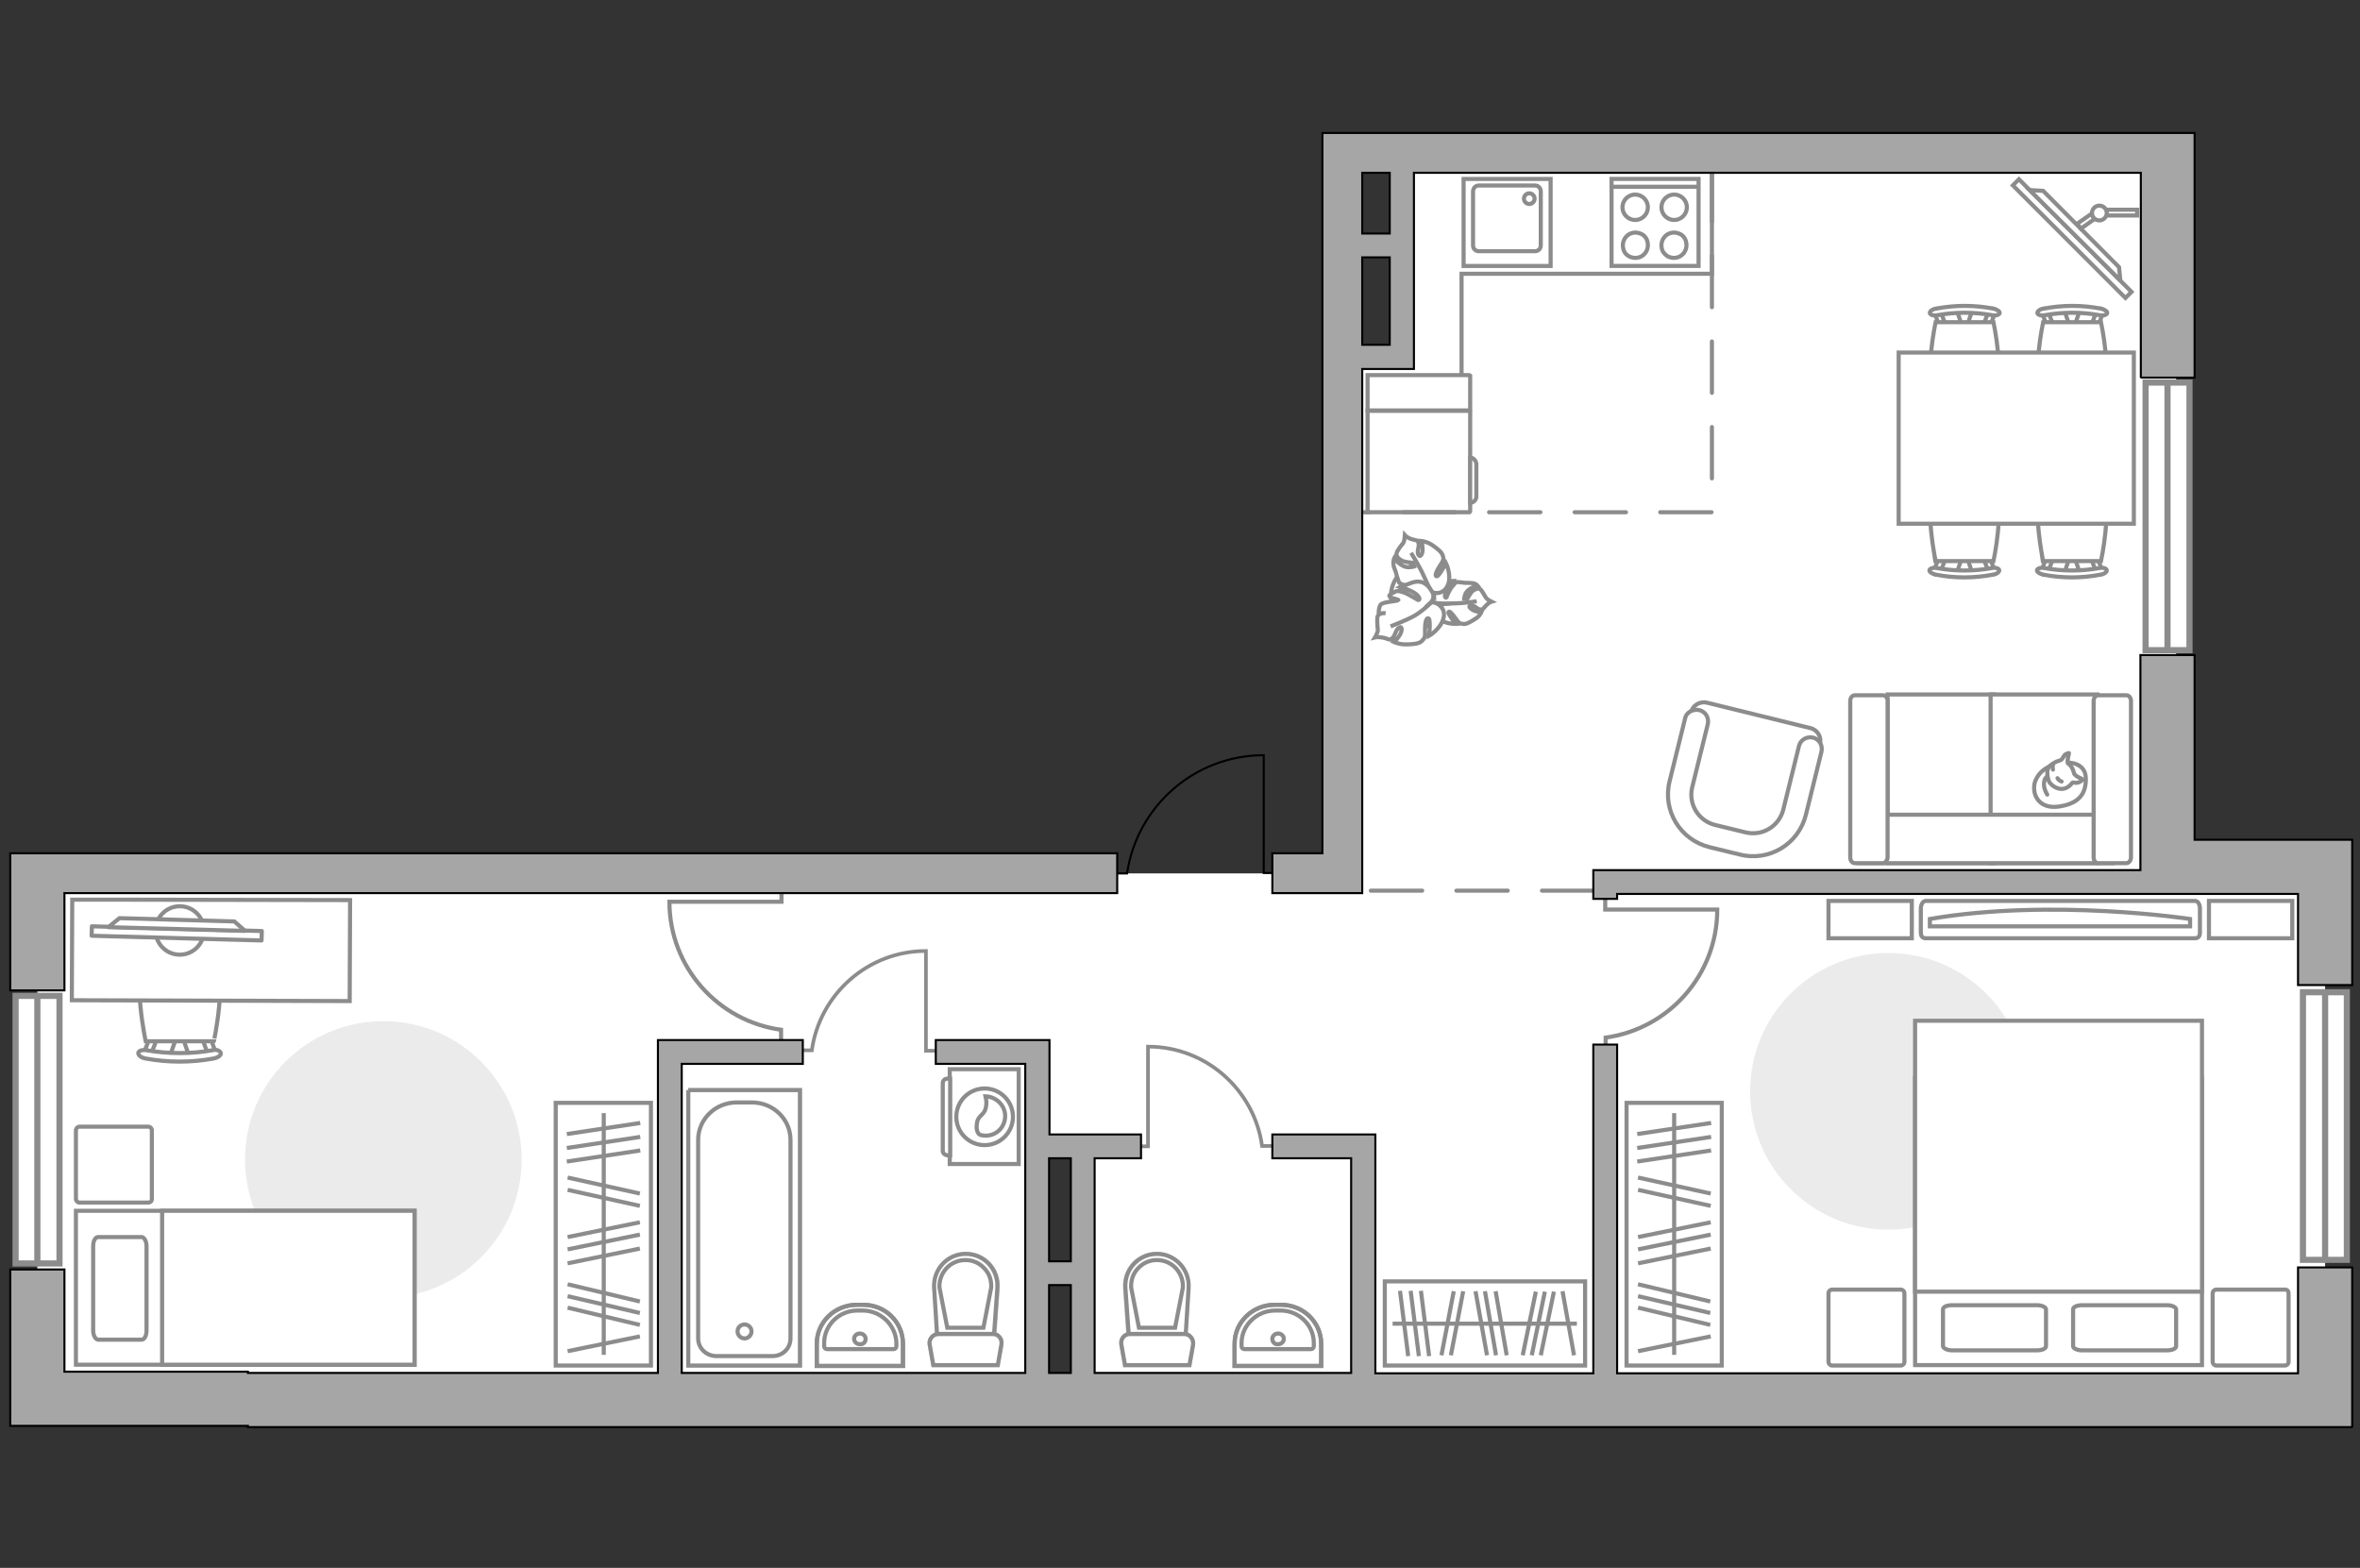 <?xml version="1.0" encoding="utf-8"?>
<!-- Generator: Adobe Illustrator 25.1.0, SVG Export Plug-In . SVG Version: 6.00 Build 0)  -->
<svg version="1.1" xmlns="http://www.w3.org/2000/svg" xmlns:xlink="http://www.w3.org/1999/xlink" x="0px" y="0px"
	 viewBox="0 0 575 382" style="enable-background:new 0 0 575 382;" xml:space="preserve">
<rect x="0" y="0" width="575" height="382" fill="#333333" stroke="none"/>
<style type="text/css">
	.st0{fill:#FFFFFF;}
	.st1{fill:#FFFFFF;stroke:#8C8C8C;stroke-width:1.5;stroke-linecap:round;stroke-miterlimit:10;}
	.st2{fill:#FFFFFF;stroke:#8C8C8C;stroke-miterlimit:10;}
	.st3{fill:#EBEBEB;}
	.st4{fill:none;stroke:#8C8C8C;stroke-linecap:round;stroke-linejoin:round;stroke-miterlimit:10;}
	.st5{fill:#FFFFFF;stroke:#8C8C8C;stroke-linecap:round;stroke-linejoin:round;stroke-miterlimit:10;}
	.st6{fill:#FFFFFF;stroke:#8C8C8C;stroke-width:0.89;stroke-miterlimit:10;}
	.st7{fill-rule:evenodd;clip-rule:evenodd;fill:#FFFFFF;stroke:#8C8C8C;stroke-miterlimit:10;}
	.st8{fill:none;stroke:#8C8C8C;stroke-miterlimit:10;}
	.st9{fill:none;stroke:#8C8C8C;stroke-linecap:round;stroke-linejoin:round;stroke-miterlimit:10;stroke-dasharray:12.509,8.339;}
	.st10{fill:none;stroke:#000000;stroke-width:0.5;stroke-miterlimit:10;}
	.st11{fill:#A6A6A6;stroke:#000000;stroke-width:0.5;stroke-miterlimit:10;}
	.st12{opacity:0.5;fill:#FFFFFF;stroke:#8C8C8C;stroke-miterlimit:10;}
	.st13{opacity:0.5;}
</style>
<g id="bg_1_">
	<polygon class="st0" points="566.5,339.8 264,339.8 264,282.2 264,279.3 252.6,279.3 252.6,339.8 9.1,339.8 9.1,212.8 329.1,212.8 
		329.1,85.9 342.1,85.9 342.1,38.1 530.2,40.1 530.2,212.3 566.5,210.3 566.5,339.8 	"/>
</g>
<g id="windows_1_">
	<g>
		
			<rect x="533.9" y="269" transform="matrix(-5.575552e-09 -1 1 -5.575552e-09 292.1 840.85)" class="st1" width="65.2" height="10.7"/>
		<line class="st1" x1="566.5" y1="307" x2="566.5" y2="241.8"/>
	</g>
	<g>
		
			<rect x="495.5" y="120.4" transform="matrix(-5.575581e-09 -1 1 -5.575581e-09 402.358 653.914)" class="st1" width="65.2" height="10.7"/>
		<line class="st1" x1="528.1" y1="158.4" x2="528.1" y2="93.2"/>
	</g>
	<g>
		
			<rect x="-23.5" y="269.9" transform="matrix(-5.575567e-09 -1 1 -5.575567e-09 -266.103 284.337)" class="st1" width="65.2" height="10.7"/>
		<line class="st1" x1="9.1" y1="307.8" x2="9.1" y2="242.6"/>
	</g>
</g>
<g id="furniture_1_">
	<g>
		<g>
			<g>
				<path id="Vector_93_4_" class="st2" d="M558.5,219.5h-20.3v9.1h20.3V219.5z"/>
			</g>
		</g>
		<g>
			<g>
				<path id="Vector_93_3_" class="st2" d="M465.8,219.5h-20.3v9.1h20.3V219.5z"/>
			</g>
		</g>
	</g>
	<g>
		<path id="Vector_51_4_" class="st3" d="M426.4,265.9c0,18.6,15.1,33.7,33.7,33.7s33.7-15.1,33.7-33.7c0-18.6-15.1-33.7-33.7-33.7
			C441.5,232.2,426.4,247.3,426.4,265.9z"/>
	</g>
	<g>
		<rect x="396.3" y="268.7" class="st2" width="23.2" height="64"/>
		<line class="st2" x1="398.9" y1="276.3" x2="416.9" y2="273.6"/>
		<line class="st2" x1="398.9" y1="279.7" x2="416.9" y2="277"/>
		<line class="st2" x1="399.1" y1="312.9" x2="416.7" y2="317.1"/>
		<line class="st2" x1="399.1" y1="315.8" x2="416.7" y2="319.9"/>
		<line class="st2" x1="399.1" y1="318.6" x2="416.7" y2="322.8"/>
		<line class="st2" x1="398.9" y1="283" x2="416.9" y2="280.3"/>
		<line class="st2" x1="399.1" y1="286.9" x2="416.8" y2="290.8"/>
		<line class="st2" x1="399.1" y1="289.9" x2="416.8" y2="293.8"/>
		<line class="st2" x1="399.1" y1="301.4" x2="416.8" y2="297.8"/>
		<line class="st2" x1="399.1" y1="307.8" x2="416.8" y2="304.2"/>
		<line class="st2" x1="399.1" y1="329.2" x2="416.8" y2="325.6"/>
		<line class="st2" x1="399.1" y1="304.4" x2="416.8" y2="300.8"/>
		<line class="st2" x1="407.9" y1="330.1" x2="407.9" y2="271.2"/>
	</g>
	<g>
		<rect x="135.4" y="268.7" class="st2" width="23.2" height="64"/>
		<line class="st2" x1="138.1" y1="276.3" x2="156" y2="273.6"/>
		<line class="st2" x1="138.1" y1="279.7" x2="156" y2="277"/>
		<line class="st2" x1="138.3" y1="312.9" x2="155.9" y2="317.1"/>
		<line class="st2" x1="138.3" y1="315.8" x2="155.9" y2="319.9"/>
		<line class="st2" x1="138.3" y1="318.6" x2="155.9" y2="322.8"/>
		<line class="st2" x1="138.1" y1="283" x2="156" y2="280.3"/>
		<line class="st2" x1="138.3" y1="286.9" x2="155.9" y2="290.8"/>
		<line class="st2" x1="138.3" y1="289.9" x2="155.9" y2="293.8"/>
		<line class="st2" x1="138.3" y1="301.4" x2="155.9" y2="297.8"/>
		<line class="st2" x1="138.3" y1="307.8" x2="155.9" y2="304.2"/>
		<line class="st2" x1="138.3" y1="329.2" x2="155.9" y2="325.6"/>
		<line class="st2" x1="138.3" y1="304.4" x2="155.9" y2="300.8"/>
		<line class="st2" x1="147.1" y1="330.1" x2="147.1" y2="271.2"/>
	</g>
	<g>
		<rect x="337.4" y="312.2" class="st2" width="48.8" height="20.5"/>
		<line class="st2" x1="343.1" y1="330.4" x2="341.1" y2="314.5"/>
		<line class="st2" x1="345.7" y1="330.4" x2="343.7" y2="314.5"/>
		<line class="st2" x1="371" y1="330.2" x2="374.2" y2="314.7"/>
		<line class="st2" x1="373.2" y1="330.2" x2="376.4" y2="314.7"/>
		<line class="st2" x1="375.4" y1="330.2" x2="378.6" y2="314.7"/>
		<line class="st2" x1="348.2" y1="330.4" x2="346.2" y2="314.5"/>
		<line class="st2" x1="351.2" y1="330.2" x2="354.2" y2="314.6"/>
		<line class="st2" x1="353.5" y1="330.2" x2="356.5" y2="314.6"/>
		<line class="st2" x1="362.3" y1="330.2" x2="359.5" y2="314.6"/>
		<line class="st2" x1="367.1" y1="330.2" x2="364.4" y2="314.6"/>
		<line class="st2" x1="383.5" y1="330.2" x2="380.7" y2="314.6"/>
		<line class="st2" x1="364.5" y1="330.2" x2="361.8" y2="314.6"/>
		<line class="st2" x1="384.2" y1="322.5" x2="339.3" y2="322.5"/>
	</g>
	<g>
		<path id="Vector_90_2_" class="st2" d="M534.8,219.5c0.7,0,1.2,0.8,1.2,1.9v5.8c0,1-0.5,1.4-1.2,1.4h-65.6c-0.7,0-1.2-0.4-1.2-1.4
			v-5.8c0-1,0.5-1.9,1.2-1.9H534.8z"/>
		<path id="Vector_91_2_" class="st2" d="M470.2,225.7h63.4l0-1.8c0,0-33.7-5.1-63.4,0L470.2,225.7z"/>
	</g>
	<g>
		<g>
			<path id="Vector_98_1_" class="st2" d="M536.5,262.6h-69.9v70h69.9V262.6z"/>
			<path id="Vector_99_1_" class="st2" d="M466.6,248.7h69.9v66h-61.6h-8.3v-9V248.7z"/>
			<path id="Vector_100_1_" class="st4" d="M507.2,329H528c1.2,0,2.2-0.4,2.2-1v-9c0-0.5-1-1-2.2-1h-20.7c-1.2,0-2.2,0.4-2.2,1v9
				C505.1,328.5,506.1,329,507.2,329z"/>
			<path id="Vector_101_1_" class="st4" d="M475.6,329h20.7c1.2,0,2.2-0.4,2.2-1v-9c0-0.5-1-1-2.2-1h-20.7c-1.2,0-2.2,0.4-2.2,1v9
				C473.5,328.5,474.4,329,475.6,329z"/>
		</g>
		<path id="Vector_5_6_" class="st5" d="M556.7,314.2H540c-0.5,0-0.9,0.4-0.9,0.9v16.7c0,0.5,0.4,0.9,0.9,0.9h16.7
			c0.5,0,0.9-0.4,0.9-0.9v-16.7C557.6,314.6,557.3,314.2,556.7,314.2z"/>
		<path id="Vector_5_5_" class="st5" d="M463.1,314.2h-16.7c-0.5,0-0.9,0.4-0.9,0.9v16.7c0,0.5,0.4,0.9,0.9,0.9h16.7
			c0.5,0,0.9-0.4,0.9-0.9v-16.7C464,314.6,463.6,314.2,463.1,314.2z"/>
	</g>
	<g>
		<path id="Vector_60_3_" class="st2" d="M345.3,152.6c-4.2-0.7-7-4.6-6.3-8.7c0.7-4.2,4.6-7,8.7-6.3c4.2,0.7,7,4.6,6.3,8.7
			C353.4,150.4,349.4,153.2,345.3,152.6z"/>
		<path class="st2" d="M350.6,150.8c1.6,1.3,4.1,1.2,4.1,1.2s-1.9-2.3-1.8-2.8c0.1-0.5,0.8,0.1,1.7,1.4s1.1,1.3,1.8,1.4
			c0.8,0.2,1.9-0.5,3-1.2c1.1-0.6,1.5-1.6,1.5-1.6s-0.8-0.1-1.7-0.4c-0.9-0.4-1.7-1.2-0.8-1.3c0.9-0.1,1.5,1,2.3,1
			c0.8,0,0.6-0.2,1.3-0.9c0.7-0.8,1.4-1,1.4-1s-1-0.5-1.3-0.9c-0.3-0.4-1-1.8-1.4-2.1c-0.4-0.3-0.9-0.3-1.8,0.3
			c-0.8,0.6-1.4,2.2-1.7,2.4c-0.3,0.3-0.8,0.2-0.2-1.5c0.6-1.6,3-2.1,3-2.1s-0.4-0.5-1.1-0.6c-0.7-0.1-1.8-0.1-2.1-0.1
			c-0.3-0.1-1.9-0.2-1.9-0.2s-0.2,0-0.9,0.9c-0.8,0.8-1.6,2.8-1.6,2.9c-0.1,0.1-0.6,0-0.2-1.2c0.3-1.2,1.7-2.9,1.7-2.9
			s-0.1,0-2.2,0.6s-2.3,2-2.3,3.5c0,1.5,1.4,1.7,1.4,1.7C349.9,147.4,349,149.5,350.6,150.8z"/>
		<path class="st2" d="M347.4,146.1c1,0.6,2.2,0.9,3.4,0.9c0.8,0.1,2.9,0,3.9,0c1.7,0,5.1-0.5,5.1-0.5"/>
		<path class="st2" d="M352.9,142.2c0.7-2.4-0.6-5-0.6-5s-1.6,3.1-2.2,3.2c-0.6,0.1-0.3-1,0.7-2.5c1-1.5,1-1.8,0.7-2.6
			c-0.2-0.8-1.5-1.8-2.7-2.6c-1.3-0.8-2.5-0.9-2.5-0.9s0.3,0.9,0.3,1.9c0.1,1.1-0.5,2.3-1,1.5c-0.5-0.8,0.3-2,0-2.9
			c-0.3-0.9-0.4-0.5-1.5-0.9c-1.2-0.3-1.8-1-1.8-1s-0.1,1.4-0.4,1.9c-0.4,0.4-1.5,1.9-1.6,2.4c-0.2,0.6,0.1,1.2,1.1,1.8
			c0.9,0.6,3,0.5,3.4,0.8c0.4,0.3,0.5,0.8-1.5,0.9c-2,0.1-3.6-2.2-3.6-2.2s-0.3,0.6-0.2,1.5c0.1,0.9,0.7,2,0.7,2.3
			c0,0.3,0.7,2.2,0.7,2.2s0.2,0.2,1.4,0.6c1.2,0.5,3.7,0.4,3.8,0.4c0.1,0.1,0.3,0.6-1.1,0.8s-3.9-0.5-3.9-0.5s0,0.1,1.6,2.1
			s3.2,1.7,4.7,0.9c1.6-0.8,1.2-2.3,1.2-2.3C349.4,144.8,352,144.9,352.9,142.2z"/>
		<path class="st2" d="M349.2,148c0.1-1.4-0.1-2.8-0.6-4c-0.4-0.9-1.4-3-1.9-4.1c-0.8-1.8-2.9-5.2-2.9-5.2"/>
		<g>
			<path class="st2" d="M335.9,150.1c0,0-0.1-2.1,0.5-2.8c0.6-0.7,4.1-0.8,4.3-1.1c0.1-0.2-2-0.4-2.2-1c-0.1-0.4,1.8-1.2,1.8-1.2
				s0.3-0.1,1.6,0.3c1.3,0.4,3.6,2,3.7,1.9c0.2,0,0.6-0.4-0.5-1.4c-1.2-1-3.9-1.8-3.9-1.8s0.2-0.1,2.7-1c2.5-0.9,4,0.4,4.9,2
				c1.1,1.6-0.2,2.8-0.2,2.8c1.3-0.3,3.8,1.2,3.1,3.8c-0.7,2.7-3.5,4.3-3.5,4.3s0.4-3.8-0.1-4.2c-0.5-0.4-0.9,0.7-0.9,2.7
				c0.1,1.9-0.1,2.1-0.8,2.8c-0.7,0.7-2.4,0.8-4,0.8s-2.8-0.6-2.8-0.6s0.8-0.6,1.4-1.6c0.6-0.9,0.8-2.4-0.1-1.9
				c-0.9,0.5-0.9,2-1.7,2.6c-0.8,0.6-0.7,0.2-2-0.1c-1.4-0.3-2.2-0.1-2.2-0.1s0.8-1.3,0.7-1.9c-0.1-0.6-0.2-2.5-0.1-3.1
				c0.2-0.6,0.8-1,2-0.9"/>
			<path class="st2" d="M348.6,146.9c-1,1-2.5,2.2-3.6,2.9c-1.7,1.1-6.2,2.8-6.2,2.8"/>
		</g>
	</g>
	<g>
		<g id="Group_2_15_">
			<g id="Group_3_15_">
				<path id="Vector_10_15_" class="st2" d="M506.7,75.7l-1.3,3.9h-1.1l-1.3-3.9H506.7z"/>
			</g>
			<g id="Group_4_15_">
				<path id="Vector_11_15_" class="st2" d="M499.3,79.5c-0.4,0-0.7-0.2-0.7-0.4l-1.2-3.2c-0.1-0.3,0.1-0.6,0.6-0.7
					c0.4-0.1,0.9,0.1,0.9,0.4l1.2,3.2c0.1,0.3-0.1,0.6-0.6,0.7C499.4,79.5,499.4,79.5,499.3,79.5z"/>
			</g>
			<g id="Group_5_15_">
				<path id="Vector_12_15_" class="st2" d="M510.5,79.5c-0.1,0-0.1,0-0.2,0c-0.4-0.1-0.7-0.4-0.6-0.7l1.2-3.2
					c0.1-0.3,0.6-0.5,1-0.4c0.4,0.1,0.7,0.4,0.6,0.7l-1.2,3.2C511.1,79.3,510.8,79.5,510.5,79.5z"/>
			</g>
			<path id="Vector_13_15_" class="st2" d="M511.9,95c-2.5,2.5-11.6,2.5-14.1,0c-2.9-2.9,0-16.5,0-16.5h14.1
				C511.9,78.5,514.8,92.1,511.9,95z"/>
			<path id="Vector_14_15_" class="st2" d="M511.6,76.8c-4.4-0.8-9-0.8-13.4,0c-0.9,0.2-1.7-0.1-1.8-0.5c-0.1-0.4,0.6-1,1.5-1.1
				c4.6-0.9,9.4-0.9,14,0c0.9,0.2,1.6,0.7,1.5,1.1C513.3,76.7,512.5,77,511.6,76.8z"/>
		</g>
		<g id="Group_2_14_">
			<g id="Group_3_14_">
				<path id="Vector_10_14_" class="st2" d="M480.5,75.7l-1.3,3.9h-1.1l-1.3-3.9H480.5z"/>
			</g>
			<g id="Group_4_14_">
				<path id="Vector_11_14_" class="st2" d="M473.1,79.5c-0.4,0-0.7-0.2-0.7-0.4l-1.2-3.2c-0.1-0.3,0.1-0.6,0.6-0.7
					c0.4-0.1,0.9,0.1,0.9,0.4l1.2,3.2c0.1,0.3-0.1,0.6-0.6,0.7C473.2,79.5,473.2,79.5,473.1,79.5z"/>
			</g>
			<g id="Group_5_14_">
				<path id="Vector_12_14_" class="st2" d="M484.2,79.5c-0.1,0-0.1,0-0.2,0c-0.4-0.1-0.7-0.4-0.6-0.7l1.2-3.2
					c0.1-0.3,0.6-0.5,1-0.4c0.4,0.1,0.7,0.4,0.6,0.7l-1.2,3.2C484.9,79.3,484.6,79.5,484.2,79.5z"/>
			</g>
			<path id="Vector_13_14_" class="st2" d="M485.7,95c-2.5,2.5-11.6,2.5-14.1,0c-2.9-2.9,0-16.5,0-16.5h14.1
				C485.7,78.5,488.6,92.1,485.7,95z"/>
			<path id="Vector_14_14_" class="st2" d="M485.4,76.8c-4.4-0.8-9-0.8-13.4,0c-0.9,0.2-1.7-0.1-1.8-0.5c-0.1-0.4,0.6-1,1.5-1.1
				c4.6-0.9,9.4-0.9,14,0c0.9,0.2,1.6,0.7,1.5,1.1C487.1,76.7,486.2,77,485.4,76.8z"/>
		</g>
		<g id="Group_2_13_">
			<g id="Group_3_13_">
				<path id="Vector_10_13_" class="st2" d="M476.8,139.5l1.3-3.9h1.1l1.3,3.9H476.8z"/>
			</g>
			<g id="Group_4_13_">
				<path id="Vector_11_13_" class="st2" d="M484.2,135.7c0.4,0,0.7,0.2,0.7,0.4l1.2,3.2c0.1,0.3-0.1,0.6-0.6,0.7
					c-0.4,0.1-0.9-0.1-0.9-0.4l-1.2-3.2c-0.1-0.3,0.1-0.6,0.6-0.7C484.1,135.7,484.1,135.7,484.2,135.7z"/>
			</g>
			<g id="Group_5_13_">
				<path id="Vector_12_13_" class="st2" d="M473.1,135.7c0.1,0,0.1,0,0.2,0c0.4,0.1,0.7,0.4,0.6,0.7l-1.2,3.2
					c-0.1,0.3-0.6,0.5-1,0.4c-0.4-0.1-0.7-0.4-0.6-0.7l1.2-3.2C472.4,135.9,472.7,135.7,473.1,135.7z"/>
			</g>
			<path id="Vector_13_13_" class="st2" d="M471.6,120.2c2.5-2.5,11.6-2.5,14.1,0c2.9,2.9,0,16.5,0,16.5h-14.1
				C471.6,136.6,468.7,123.1,471.6,120.2z"/>
			<path id="Vector_14_13_" class="st2" d="M471.9,138.4c4.4,0.8,9,0.8,13.4,0c0.9-0.2,1.7,0.1,1.8,0.5c0.1,0.4-0.6,1-1.5,1.1
				c-4.6,0.9-9.4,0.9-14,0c-0.9-0.2-1.6-0.7-1.5-1.1C470.2,138.5,471.1,138.2,471.9,138.4z"/>
		</g>
		<g id="Group_2_12_">
			<g id="Group_3_12_">
				<path id="Vector_10_12_" class="st2" d="M503,139.5l1.3-3.9h1.1l1.3,3.9H503z"/>
			</g>
			<g id="Group_4_12_">
				<path id="Vector_11_12_" class="st2" d="M510.4,135.7c0.4,0,0.7,0.2,0.7,0.4l1.2,3.2c0.1,0.3-0.1,0.6-0.6,0.7
					c-0.4,0.1-0.9-0.1-0.9-0.4l-1.2-3.2c-0.1-0.3,0.1-0.6,0.6-0.7C510.3,135.7,510.4,135.7,510.4,135.7z"/>
			</g>
			<g id="Group_5_12_">
				<path id="Vector_12_12_" class="st2" d="M499.3,135.7c0.1,0,0.1,0,0.2,0c0.4,0.1,0.7,0.4,0.6,0.7l-1.2,3.2
					c-0.1,0.3-0.6,0.5-1,0.4c-0.4-0.1-0.7-0.4-0.6-0.7l1.2-3.2C498.6,135.9,498.9,135.7,499.3,135.7z"/>
			</g>
			<path id="Vector_13_12_" class="st2" d="M497.8,120.2c2.5-2.5,11.6-2.5,14.1,0c2.9,2.9,0,16.5,0,16.5h-14.1
				C497.8,136.6,494.9,123.1,497.8,120.2z"/>
			<path id="Vector_14_12_" class="st2" d="M498.1,138.4c4.4,0.8,9,0.8,13.4,0c0.9-0.2,1.7,0.1,1.8,0.5c0.1,0.4-0.6,1-1.5,1.1
				c-4.6,0.9-9.4,0.9-14,0c-0.9-0.2-1.6-0.7-1.5-1.1C496.4,138.5,497.3,138.2,498.1,138.4z"/>
		</g>
		<path id="Vector_35_3_" class="st2" d="M462.6,85.9h57.3v41.7h-46.3h-11V85.9z"/>
	</g>
	<g>
		
			<rect x="485.4" y="57" transform="matrix(-0.707 -0.707 0.707 -0.707 820.727 456.071)" class="st2" width="38.8" height="2.1"/>
		<polygon class="st2" points="497.8,46.5 516.3,65.1 516.6,68.3 494.5,46.3 		"/>
		<g>
			<path class="st2" d="M513.3,51.9c0-0.3-0.1-0.6-0.2-0.8h7.6v1.4h-7.6C513.3,52.3,513.3,52.1,513.3,51.9z"/>
			<path class="st2" d="M509.7,52c0,0.5,0.3,1,0.7,1.3l-3.4,2.4l-0.9-1.2L509.7,52z"/>
		</g>
		<circle class="st2" cx="511.5" cy="51.9" r="1.8"/>
	</g>
	<g>
		<path id="Vector_55_3_" class="st2" d="M459.9,210.3h26v-41.1h-26V210.3z"/>
		<path id="Vector_56_3_" class="st2" d="M485,210.3h26v-41.1h-26V210.3z"/>
		<path id="Vector_57_3_" class="st2" d="M455.3,198.5l-2.4,11.8h61.8v-11.8H455.3z"/>
		<path id="Vector_58_3_" class="st2" d="M459.9,208.9v-38.1c0-0.8-0.5-1.4-1.1-1.4h-6.9c-0.6,0-1.1,0.6-1.1,1.4v38.1
			c0,0.8,0.5,1.4,1.1,1.4h6.9C459.3,210.3,459.9,209.6,459.9,208.9z"/>
		<path id="Vector_59_3_" class="st2" d="M519.2,208.9v-38.1c0-0.8-0.5-1.4-1.1-1.4h-6.9c-0.6,0-1.1,0.6-1.1,1.4v38.1
			c0,0.8,0.5,1.4,1.1,1.4h6.9C518.7,210.3,519.2,209.6,519.2,208.9z"/>
		<g>
			<path class="st5" d="M503.7,185.8c0,0,4.4-0.2,4.5,3.8s-1.9,6.2-6.5,6.9c-4.6,0.7-6.6-2.5-6-5.6
				C496.5,187.9,499.4,185.9,503.7,185.8z"/>
			<path class="st5" d="M505.4,188.6c0,0,0.5,0.6,1.3,0.9c0.8,0.3,0.7,0.5,0.7,0.5s-0.8,0.9-1.9,0.7c-0.6-0.1-0.6,0-0.6,0
				s-0.8,1.3-2.3,1.5c-1.5,0.2-3.2-1.1-3.5-2.1c-0.3-1-0.5-2.4,0.1-3.2c0.6-0.8,1.8-1.4,2.6-1.6c0.8-0.1,0.9-1.3,1.6-1.6
				c0.7-0.3,0.7-0.2,0.7-0.2s-0.5,2-0.3,2.4C503.8,186.2,504.7,186,505.4,188.6z"/>
			<path class="st5" d="M501.3,189.6c0,0,0.3,0.6,1,0.8"/>
			<path class="st5" d="M500.2,187.5c0,0-0.2-0.6,0-1.1"/>
			<path class="st4" d="M498.8,189.2c0,0-0.7,0.2-0.8,1.7c-0.1,1.3,0.8,2.7,0.8,2.7"/>
		</g>
	</g>
	<g>
		<path id="Vector_37_3_" class="st2" d="M415.9,171.2l25.2,6.2c1.7,0.4,2.8,2.2,2.3,3.9l-4.3,17.4c-1.5,6.3-8,10.2-14.3,8.7
			l-8.4-2.1c-6.3-1.5-10.2-8-8.7-14.3l4.3-17.4C412.4,171.8,414.2,170.8,415.9,171.2z"/>
		<path id="Vector_38_3_" class="st2" d="M414,173c1.6,0.4,2.4,1.9,2.1,3.4l-3.8,15.4c-1,4.1,1.5,8.2,5.6,9.2l7.4,1.8
			c4.1,1,8.2-1.5,9.2-5.6l3.8-15.4c0.4-1.6,1.9-2.4,3.4-2.1c1.6,0.4,2.4,1.9,2.1,3.4l-3.8,15.4c-1.8,7.2-9,11.5-16.1,9.7l-7.4-1.8
			c-7.2-1.8-11.5-9-9.7-16.1l3.8-15.4C410.9,173.6,412.4,172.7,414,173z"/>
	</g>
	<g>
		<path id="Vector_8_6_" class="st2" d="M358.2,124.6v-24.3c0-0.1-0.1-0.2-0.2-0.2l-24.8,0v24.7l24.8,0
			C358.1,124.7,358.2,124.7,358.2,124.6z"/>
		<path id="Vector_8_5_" class="st2" d="M358.2,100v-8.5c0,0-0.1-0.1-0.2-0.1h-24.8v8.6l24.8,0C358.1,100.1,358.2,100,358.2,100z"/>
		<path id="Vector_9_3_" class="st2" d="M358.2,111.5v11c0.8,0,1.5-0.7,1.5-1.5v-8C359.6,112.2,359,111.5,358.2,111.5z"/>
	</g>
	<g>
		<path id="Vector_51_1_" class="st3" d="M59.7,282.3c-0.1,18.6,14.9,33.8,33.5,33.9c18.6,0.1,33.8-14.9,33.9-33.5
			c0.1-18.6-14.9-33.8-33.5-33.9C74.9,248.7,59.8,263.7,59.7,282.3z"/>
	</g>
	<g>
		<g>
			<path id="Vector_2_2_" class="st2" d="M101,295v37.5H18.5l0-37.5H101z"/>
			<path id="Vector_3_2_" class="st2" d="M101,332.5V295H39.5v33.1v4.4h8.4H101z"/>
			<path id="Vector_4_2_" class="st4" d="M22.7,324.2l0-20.6c0-1.2,0.5-2.2,1.2-2.2h10.6c0.6,0,1.2,1,1.2,2.2v20.6
				c0,1.2-0.5,2.2-1.2,2.2H23.9C23.2,326.3,22.7,325.3,22.7,324.2z"/>
		</g>
		<path id="Vector_5_1_" class="st5" d="M36.1,293H19.4c-0.5,0-0.9-0.4-0.9-0.9v-16.7c0-0.5,0.4-0.9,0.9-0.9h16.7
			c0.5,0,0.9,0.4,0.9,0.9l0,16.7C37,292.7,36.6,293,36.1,293z"/>
	</g>
	<g>
		<g id="Group_2_11_">
			<g id="Group_3_11_">
				<path id="Vector_10_11_" class="st2" d="M46,257.1l-1.6-4.7l-1.3,0l-1.6,4.6L46,257.1z"/>
			</g>
			<g id="Group_4_11_">
				<path id="Vector_11_11_" class="st2" d="M37.2,252.6c-0.4,0-0.8,0.2-0.8,0.5l-1.5,3.8c-0.1,0.4,0.1,0.7,0.6,0.8
					c0.5,0.1,1-0.1,1.1-0.4l1.5-3.8c0.1-0.4-0.1-0.7-0.6-0.8C37.3,252.6,37.3,252.6,37.2,252.6z"/>
			</g>
			<g id="Group_5_11_">
				<path id="Vector_12_11_" class="st2" d="M50.3,252.6c-0.1,0-0.1,0-0.2,0c-0.5,0.1-0.8,0.4-0.7,0.8l1.4,3.8
					c0.1,0.4,0.6,0.6,1.2,0.4c0.5-0.1,0.8-0.4,0.7-0.8l-1.4-3.8C51.1,252.9,50.8,252.6,50.3,252.6z"/>
			</g>
			<path id="Vector_13_11_" class="st2" d="M52.1,234.3c-2.9-2.9-13.7-3-16.6,0c-3.4,3.4,0,19.4,0,19.4l16.6,0
				C52.1,253.8,55.5,237.8,52.1,234.3z"/>
			<path id="Vector_14_11_" class="st2" d="M51.7,255.9c-5.2,0.9-10.6,0.9-15.9,0c-1.1-0.2-2,0.1-2.1,0.6c-0.1,0.5,0.6,1.2,1.8,1.4
				c5.4,1,11.1,1,16.5,0c1.1-0.2,1.9-0.8,1.8-1.3C53.7,256,52.7,255.6,51.7,255.9z"/>
		</g>
		<path id="Vector_36_2_" class="st2" d="M17.5,243.7l67.7,0.2l0.1-24.6l-54.7-0.1l-13,0L17.5,243.7z"/>
		<g>
			<circle class="st5" cx="43.8" cy="226.7" r="5.9"/>
			<g>
				
					<rect x="22.3" y="226.3" transform="matrix(-1 -2.781218e-02 2.781218e-02 -1 79.731 456.058)" class="st5" width="41.4" height="2.3"/>
				<polygon class="st5" points="29.1,223.7 57.1,224.5 59.7,226.8 26.4,225.9 				"/>
			</g>
		</g>
	</g>
	<g>
		<g>
			<path class="st2" d="M391.2,257.1c0,0,0-3.8,0-4.3c15.3-2.1,27.2-15.2,27.2-31.2c-0.1,0-0.1,0-0.1,0l-27.2,0V217"/>
		</g>
	</g>
	<g>
		<g>
			<path class="st2" d="M190.3,255.2c0,0,0-3.8,0-4.3c-15.3-2.1-27.2-15.2-27.2-31.2c0.1,0,0.1,0,0.1,0l27.2,0V215"/>
		</g>
	</g>
	<g>
		<g>
			<path class="st6" d="M194,255.9c0,0,3.4,0,3.8,0c1.9-13.6,13.6-24.2,27.8-24.2c0,0.1,0,0.1,0,0.1l0,24.2h4.2"/>
		</g>
	</g>
	<g>
		<g>
			<path class="st6" d="M311.3,279.2c0,0-3.4,0-3.8,0c-1.9-13.6-13.6-24.2-27.8-24.2c0,0.1,0,0.1,0,0.1l0,24.2h-4.2"/>
		</g>
	</g>
	<g>
		<g>
			<path class="st2" d="M248.2,283.6v-23.1h-16.8l0,23.1H248.2z"/>
			<path class="st7" d="M230.8,281.5h0.7l0-18.7h-0.7c-0.5,0-1.1,0.4-1.1,1.1l0,16.5C229.7,281,230.2,281.4,230.8,281.5z"/>
		</g>
		<g>
			<circle class="st2" cx="239.9" cy="272.1" r="6.9"/>
			<path class="st2" d="M238.8,276.5c0.4,0.1,0.9,0.2,1.3,0.2c2.7,0,4.8-2.1,4.8-4.8c0-2.6-2.2-4.7-4.8-4.8c0.1,0.5,0.3,1.1,0.2,2
				c-0.2,2.9-2.1,2.3-2.3,4.8C237.8,275.2,238.2,276.2,238.8,276.5z"/>
		</g>
	</g>
	<polyline class="st8" points="356.1,91.5 356.1,66.7 417.1,66.7 417.1,40.3 	"/>
</g>
<g id="plan">
	<polyline class="st9" points="417.1,41.5 417.1,124.8 329.1,124.8 	"/>
	<line class="st9" x1="388.2" y1="217" x2="329.1" y2="217"/>
	<g>
		<g>
			<rect x="356.6" y="43.6" class="st2" width="21.2" height="21.2"/>
		</g>
		<path class="st2" d="M360.3,45.2l13.7,0c0.8,0,1.4,0.6,1.4,1.5v13.1c0,0.8-0.6,1.4-1.4,1.4l-13.7,0c-0.8,0-1.4-0.6-1.4-1.4V46.7
			C358.9,45.8,359.5,45.2,360.3,45.2z"/>
		<path class="st2" d="M372.6,49.7c0.7,0,1.3-0.6,1.3-1.3c0-0.7-0.6-1.3-1.3-1.3c-0.7,0-1.3,0.6-1.3,1.3
			C371.3,49.1,371.9,49.7,372.6,49.7z"/>
	</g>
	<g>
		<g>
			
				<rect x="392.6" y="43.6" transform="matrix(-1 5.874969e-07 -5.874969e-07 -1 806.447 108.393)" class="st2" width="21.2" height="21.2"/>
		</g>
		<line class="st2" x1="392.6" y1="45.5" x2="413.8" y2="45.5"/>
		<path class="st2" d="M398.4,53.6c1.7,0,3.1-1.4,3.1-3.1c0-1.7-1.4-3.1-3.1-3.1c-1.7,0-3.1,1.4-3.1,3.1
			C395.3,52.2,396.7,53.6,398.4,53.6z"/>
		<path class="st2" d="M397,62.5c2.8,1.3,5.4-1.4,4.2-4.2c-0.3-0.6-0.8-1.1-1.3-1.3c-2.8-1.3-5.4,1.4-4.2,4.2
			C395.9,61.7,396.4,62.2,397,62.5z"/>
		<path class="st2" d="M407.9,53.6c1.7,0,3.1-1.4,3.1-3.1c0-1.7-1.4-3.1-3.1-3.1c-1.7,0-3.1,1.4-3.1,3.1
			C404.8,52.2,406.2,53.6,407.9,53.6z"/>
		<path class="st2" d="M406.4,62.5c2.8,1.3,5.4-1.4,4.2-4.2c-0.3-0.6-0.8-1.1-1.3-1.3c-2.8-1.3-5.4,1.4-4.2,4.2
			C405.4,61.7,405.9,62.2,406.4,62.5z"/>
	</g>
	<path class="st10" d="M270,212.8h4.6C277,196.5,291,184,307.9,184l0,28.7l5,0"/>
	<g>
		<path class="st11" d="M521.5,92h13.2V32.4h-13.2v0H331.9v0h-9.7v7.9v1.8v165.8H310v9.7h21.9V89.9h12.6V42.1h177.1V92z M331.9,84
			V62.7h6.7V84H331.9z M331.9,42.1h6.7v14.8h-6.7V42.1z"/>
		<polygon class="st11" points="559.9,217.8 524.6,217.8 524.6,217.8 394,217.8 394,219 388.2,219 388.2,212 521.5,212 521.5,159.6 
			534.7,159.6 534.7,204.6 573.1,204.6 573.1,240 559.9,240 		"/>
		<path class="st11" d="M573.1,347.8v-39h-13.2v25.8H394v-80.1h-5.8v80.1h-53.1v-58.2H310v5.8h19.2v52.3h-62.5v-52.3H278v-5.8h-11.2
			h-2.9h-8.2v-23H228v5.8h21.8v75.3h-83.7v-75.3h29.5v-5.8h-35.3v81.1H60.4v-0.3H15.7v-24.9H2.5v38.1h57.9v0.3h499.5v0H573.1z
			 M260.9,282.2v25.1h-5.3v-25.1H260.9z M260.9,334.5h-5.3v-21.4h5.3V334.5z"/>
		<polygon class="st11" points="15.7,241.3 2.5,241.3 2.5,207.9 15.7,207.9 15.7,207.9 272.2,207.9 272.2,217.6 15.7,217.6 		"/>
	</g>
	<g>
		<path class="st2" d="M310.6,317.9h1.5c5.4,0,9.8,4.2,9.8,9.5v5.4h-21.1v-5.4C300.8,322.1,305.2,317.9,310.6,317.9z"/>
		<g>
			<path class="st8" d="M310.7,319.3h1.3c4.5,0,8.1,3.6,8.1,7.9v0.8c0,0.4-0.3,0.7-0.7,0.7l-16.2,0c-0.4,0-0.7-0.3-0.7-0.7v-0.8
				C302.5,322.9,306.2,319.3,310.7,319.3z"/>
			<path class="st8" d="M310,326.2c0-0.7,0.6-1.3,1.4-1.3c0.8,0,1.4,0.6,1.4,1.3c0,0.7-0.6,1.3-1.4,1.3
				C310.6,327.6,310,327,310,326.2z"/>
			<path class="st8" d="M310.6,317.9h1.5c5.4,0,9.8,4.2,9.8,9.5v5.4h-21.1v-5.4C300.8,322.1,305.2,317.9,310.6,317.9z"/>
		</g>
	</g>
	<g>
		<path class="st8" d="M210.3,317.9h-1.5c-5.4,0-9.8,4.2-9.8,9.5v5.4H220v-5.4C220,322.1,215.7,317.9,210.3,317.9z"/>
		<g>
			<path class="st8" d="M210.2,319.3h-1.3c-4.5,0-8.1,3.6-8.1,7.9v0.8c0,0.4,0.3,0.7,0.7,0.7h16.2c0.4,0,0.7-0.3,0.7-0.7v-0.8
				C218.3,322.9,214.6,319.3,210.2,319.3z"/>
			<path class="st8" d="M210.9,326.2c0-0.7-0.6-1.3-1.4-1.3c-0.8,0-1.4,0.6-1.4,1.3c0,0.7,0.6,1.3,1.4,1.3
				C210.3,327.6,210.9,327,210.9,326.2z"/>
			<path class="st8" d="M210.3,317.9h-1.5c-5.4,0-9.8,4.2-9.8,9.5v5.4H220v-5.4C220,322.1,215.7,317.9,210.3,317.9z"/>
		</g>
	</g>
	<g>
		<polyline class="st12" points="167.7,265.6 167.7,332.7 194.9,332.7 194.9,265.6 167.7,265.6 		"/>
		<polyline class="st2" points="167.7,265.6 167.7,332.7 194.9,332.7 194.9,265.6 167.7,265.6 		"/>
		<path class="st2" d="M183.2,268.6h-3.7c-5.2,0-9.4,4.1-9.4,9.1v48.4c0,2.4,2,4.3,4.5,4.3h13.6c2.5,0,4.4-1.9,4.4-4.3l0-48.4
			C192.6,272.7,188.4,268.6,183.2,268.6z"/>
		<path class="st2" d="M183.1,324.4c0-1-0.8-1.7-1.7-1.7c-1,0-1.7,0.8-1.7,1.7c0,0.9,0.8,1.7,1.7,1.7
			C182.3,326.1,183.1,325.3,183.1,324.4z"/>
	</g>
	<g>
		<g class="st13">
			<path class="st2" d="M228.7,325h13.2c1.3,0,2.3,1.2,2.1,2.5l-0.9,5.1h-15.7l-0.9-5.1C226.3,326.2,227.4,325,228.7,325z"/>
			<path class="st2" d="M242.3,325l-13.9,0l-0.7-11.2c-0.3-4.5,3.3-8.3,7.7-8.3c4.5,0,8,3.8,7.7,8.3L242.3,325z"/>
		</g>
		<g>
			<path class="st2" d="M228.7,325h13.2c1.3,0,2.3,1.2,2.1,2.5l-0.9,5.1h-15.7l-0.9-5.1C226.3,326.2,227.4,325,228.7,325z"/>
			<path class="st2" d="M235.3,305.5L235.3,305.5c4.5,0,8,3.8,7.7,8.3l-0.8,11.2l-13.9,0l-0.7-11.2
				C227.3,309.3,230.8,305.5,235.3,305.5z"/>
			<path class="st2" d="M239.6,323.5l1.9-9.8c0.1-1.8-0.5-3.5-1.7-4.7c-1.2-1.3-2.8-2-4.6-2c-1.7,0-3.4,0.7-4.6,2
				c-1.2,1.3-1.8,3-1.7,4.7l1.9,9.8H239.6z"/>
		</g>
	</g>
	<g>
		<g class="st13">
			<path class="st2" d="M288.5,325h-13.2c-1.3,0-2.3,1.2-2.1,2.5l0.9,5.1h15.7l0.9-5.1C290.8,326.2,289.8,325,288.5,325z"/>
			<path class="st2" d="M274.9,325l13.9,0l0.7-11.2c0.3-4.5-3.3-8.3-7.7-8.3c-4.5,0-8,3.8-7.7,8.3L274.9,325z"/>
		</g>
		<g>
			<path class="st2" d="M288.5,325h-13.2c-1.3,0-2.3,1.2-2.1,2.5l0.9,5.1h15.7l0.9-5.1C290.8,326.2,289.8,325,288.5,325z"/>
			<path class="st2" d="M281.9,305.5L281.9,305.5c-4.5,0-8,3.8-7.7,8.3l0.8,11.2l13.9,0l0.7-11.2
				C289.9,309.3,286.3,305.5,281.9,305.5z"/>
			<path class="st2" d="M277.5,323.5l-1.9-9.8c-0.1-1.8,0.5-3.5,1.7-4.7c1.2-1.3,2.8-2,4.6-2c1.7,0,3.4,0.7,4.6,2
				c1.2,1.3,1.8,3,1.7,4.7l-1.9,9.8H277.5z"/>
		</g>
	</g>
</g>
<g id="points">
	<path id="bedroom_x5F_1_1_" class="st4" d="M445.5,146.2"/>
	<path id="bedroom_x5F_2_1_" class="st4" d="M514.3,279.7"/>
	<path id="bedroom_x5F_3_1_" class="st4" d="M85.3,271.2"/>
	<path id="kitchen_2_" class="st4" d="M385.9,93.9"/>
	<path id="hallway_2_" class="st4" d="M324.5,247.1"/>
	<path id="wc_1_" class="st4" d="M303.8,299.4"/>
	<path id="wc_x5F_bathroom_2_" class="st4" d="M217.7,288.4"/>
</g>
</svg>
